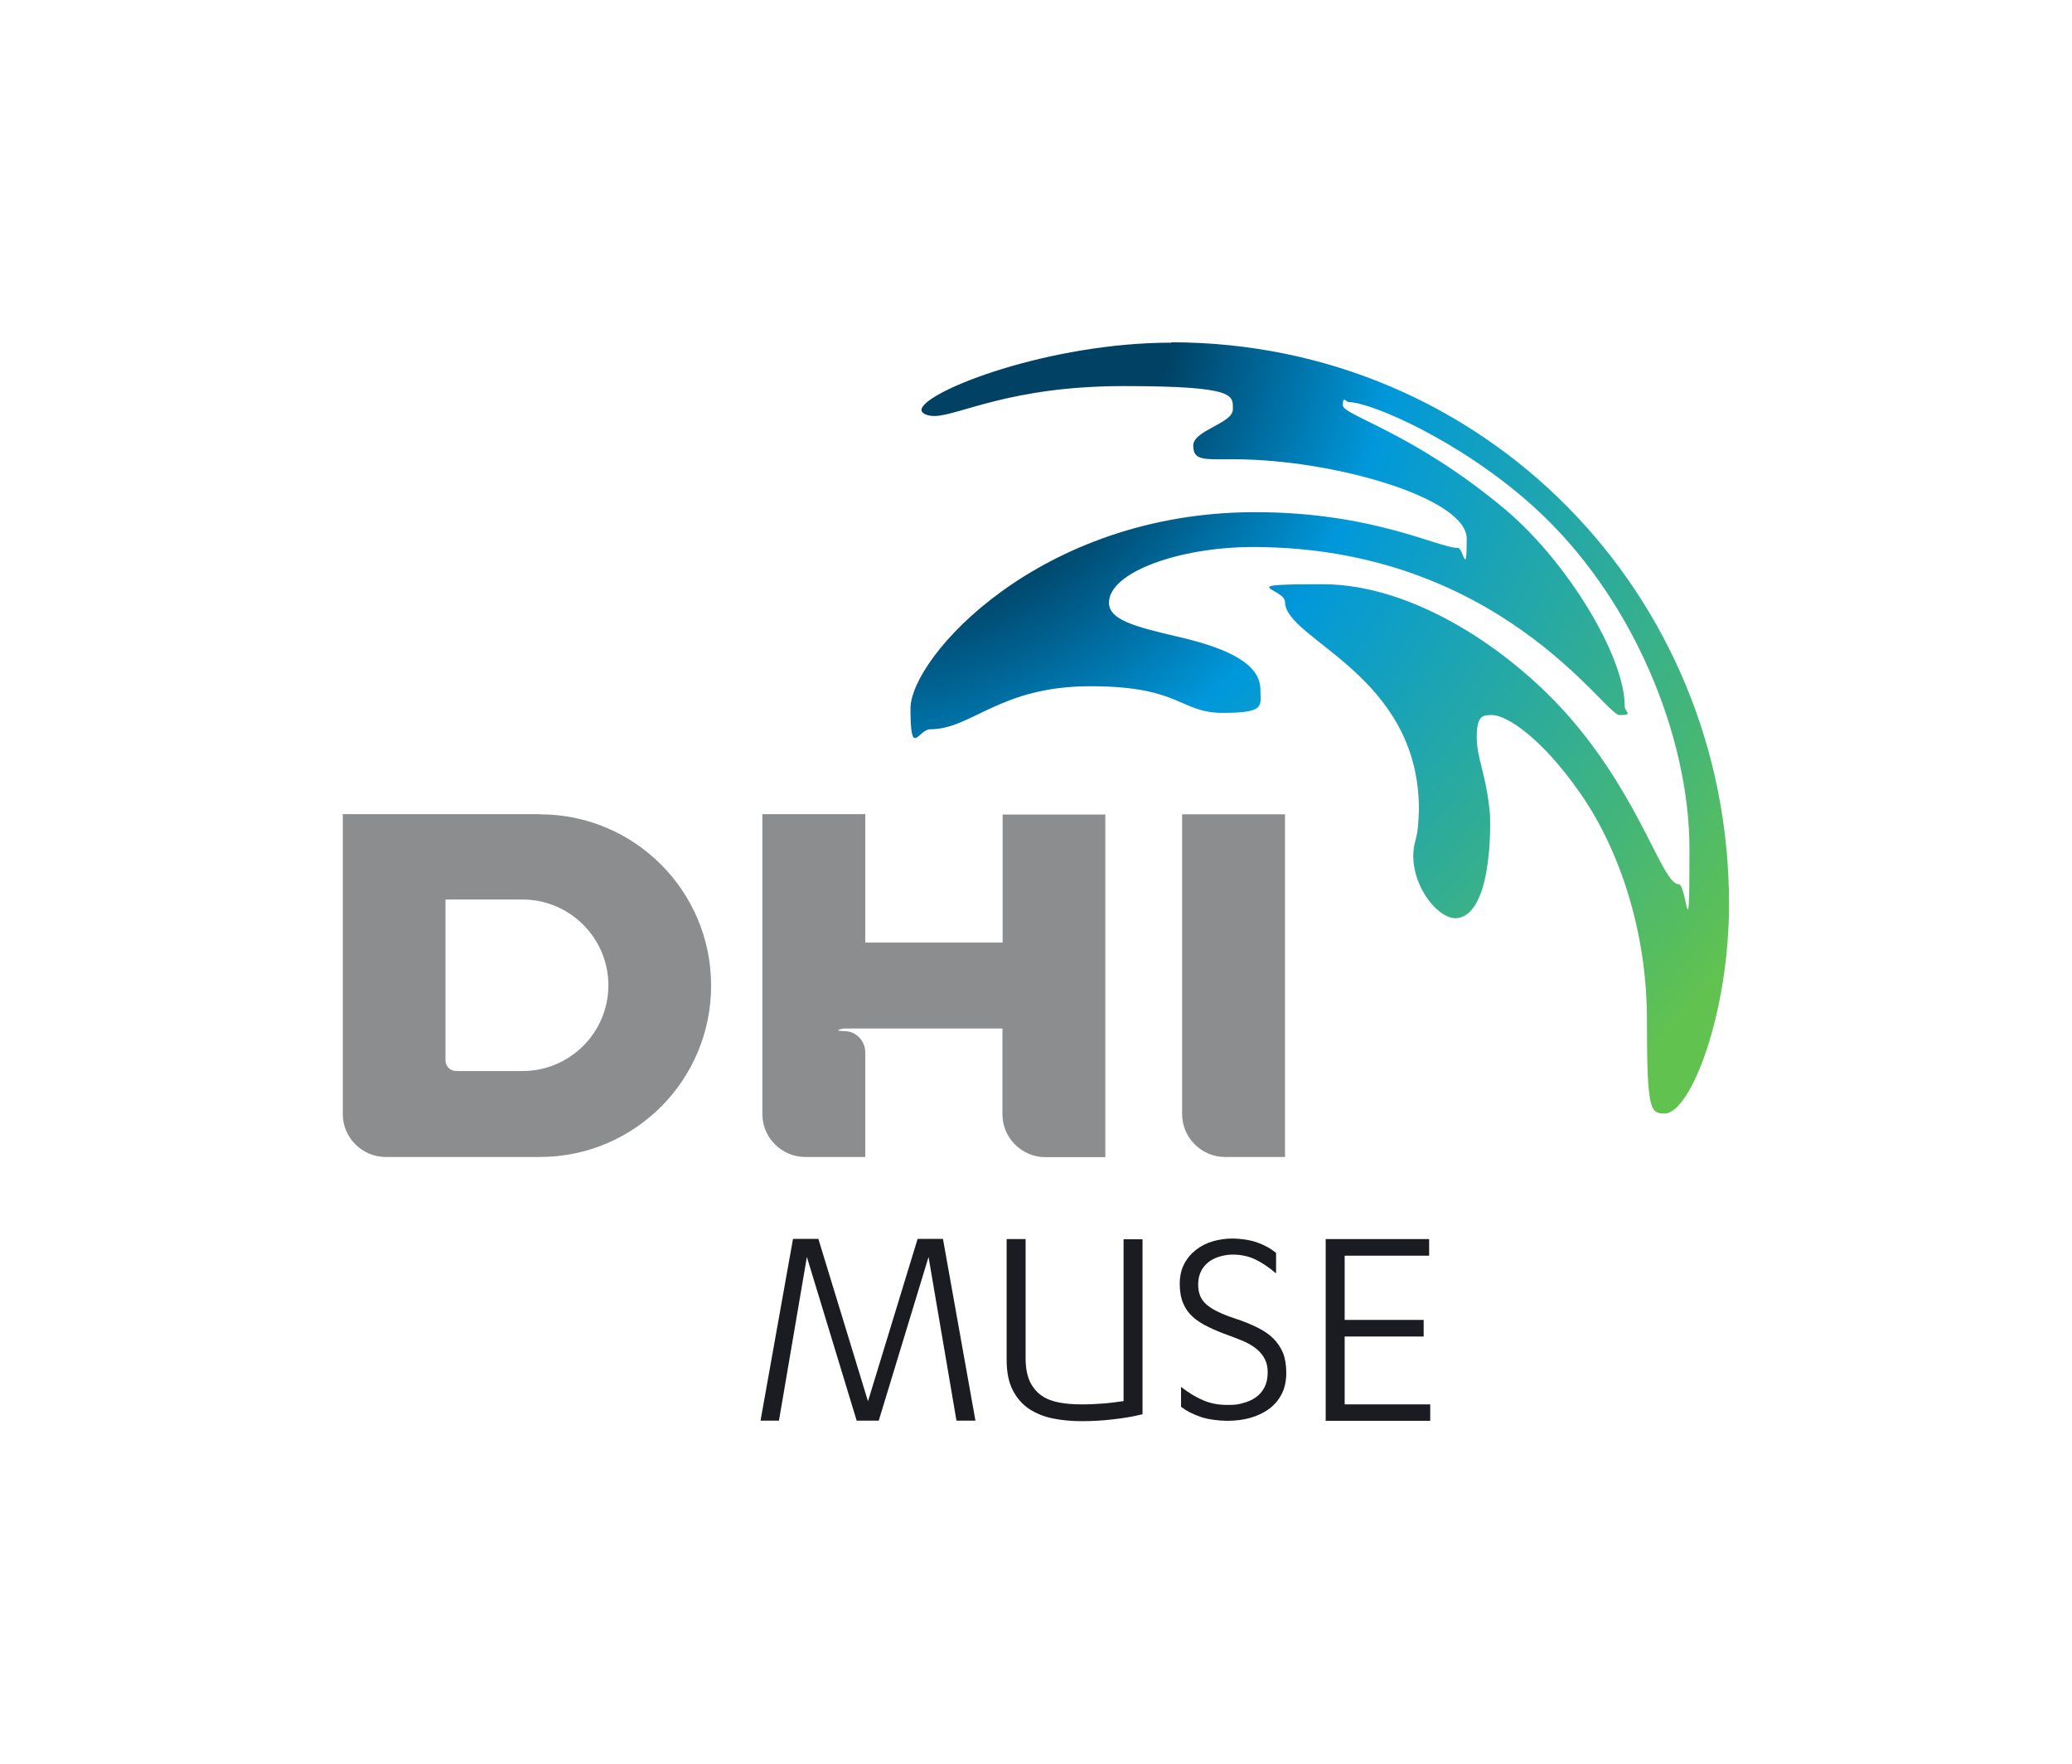 <?xml version="1.0" encoding="UTF-8"?>
<svg id="Layer_1" data-name="Layer 1" xmlns="http://www.w3.org/2000/svg" version="1.1" xmlns:xlink="http://www.w3.org/1999/xlink" viewBox="0 0 1135.8 966.6">
  <defs>
    <style>
      .cls-1 {
        fill: #8b8d8e;
      }

      .cls-1, .cls-2, .cls-3 {
        stroke-width: 0px;
      }

      .cls-2 {
        fill: #1b1b22;
      }

      .cls-3 {
        fill: url(#radial-gradient);
      }
    </style>
    <radialGradient id="radial-gradient" cx="460" cy="150" fx="460" fy="150" r="616.6" gradientUnits="userSpaceOnUse">
      <stop offset=".3" stop-color="#004164"/>
      <stop offset=".5" stop-color="#0098db"/>
      <stop offset="1" stop-color="#61c250"/>
    </radialGradient>
  </defs>
  <path class="cls-2" d="M784,769.6v9.1h-57.3v-99.6h56.7v9.1h-46.3v35.2h43.3v9.1h-43.3v37.2h46.9Z"/>
  <path class="cls-2" d="M647.5,760.2c4,3.1,8,5.5,11.9,7.2,3.9,1.7,8.4,2.6,13.4,2.6s5.9-.3,8.5-1c2.7-.7,5-1.7,7-3.1,2-1.4,3.6-3.2,4.8-5.5,1.2-2.3,1.8-5,1.8-8.1s-.5-5.4-1.6-7.5c-1.1-2.1-2.5-3.8-4.4-5.4-1.8-1.5-4-2.8-6.5-4-2.5-1.1-5.3-2.2-8.3-3.3-4.5-1.6-8.4-3.2-11.8-4.9-3.4-1.6-6.3-3.5-8.6-5.6-2.3-2.1-4-4.6-5.2-7.5-1.2-2.9-1.8-6.4-1.8-10.5s.8-7.7,2.4-10.8c1.6-3.1,3.8-5.7,6.5-7.8,2.7-2.1,5.8-3.7,9.3-4.7,3.5-1,7.1-1.5,10.8-1.5s9.4.7,13.3,2.1c4,1.4,7.5,3.3,10.5,5.8v11.2c-4-3.4-7.9-6-11.5-7.7-3.6-1.7-7.7-2.6-12.3-2.6s-10.3,1.5-13.7,4.5c-3.5,3-5.2,7-5.2,11.9s1.5,8.3,4.6,11c3.1,2.7,8.2,5.2,15.5,7.6,4.6,1.5,8.6,3.1,12.2,4.9,3.5,1.7,6.5,3.7,8.8,6,2.3,2.3,4.1,4.9,5.4,8,1.2,3,1.8,6.7,1.8,10.9s-.8,8.3-2.5,11.6c-1.7,3.3-4,6-7,8.2-3,2.2-6.4,3.8-10.3,4.9-3.9,1.1-8.1,1.6-12.6,1.6s-10.2-.7-14.4-2.1c-4.3-1.4-7.9-3.3-10.9-5.6v-10.9Z"/>
  <path class="cls-2" d="M551.8,679.1h10.4v65.1c0,5.3.8,9.6,2.3,12.9,1.6,3.3,3.7,5.9,6.5,7.8,2.7,1.9,6,3.1,9.7,3.8,3.7.7,7.8,1,12.2,1s8.3-.2,12.1-.5,7.4-.8,10.9-1.3v-88.7h10.4v95.9c-5,1.2-10.4,2.2-16.2,2.8-5.8.7-11.5,1-17.2,1s-10.9-.5-15.8-1.5c-5-1-9.3-2.8-13.1-5.3-3.7-2.5-6.7-6-8.9-10.3-2.2-4.3-3.3-9.9-3.3-16.6v-66.1Z"/>
  <path class="cls-2" d="M469.6,778.6l-27.3-89.7-15.3,89.7h-10.1l17.8-99.6h13.9l27.2,89,27.2-89h13.9l17.8,99.6h-10.4l-15.3-89.7-27.3,89.7h-12.1Z"/>
  <path class="cls-3" d="M642.2,187.8c-67.2,0-134.3,26.2-137,36.3-.6,2.1,2.4,3.9,7,3.9,13,0,41.4-16.4,103.7-16.4s59.9,5.1,59.9,12.8-21.7,11.4-21.7,19.8,5.8,7.5,21.9,7.5c55.1,0,128,21.3,128,43.5s-1.9,5.1-4.8,5.1c-10.8,0-46.5-19.6-111.2-19.6-118.4,0-188.9,79.8-188.9,107.6s4.3,11.4,10.8,11.4c22.8,0,38-23.6,87.8-23.6s48.8,14.6,72.6,14.6,20.6-3.9,20.6-12.8c0-13.8-17.1-22.5-45.5-29-24.1-5.6-37.5-9.4-37.5-18.6,0-16.7,38.7-30.5,78.9-30.5,134.8,0,192.8,92.1,200.9,92.1s2.9-1.4,2.9-5.1c0-27.1-31.5-79-65.5-107.6-50.5-42.3-89-51.5-89-57.1s1.7-1.7,3.4-1.7c11.7,0,60.3,20.7,100.4,56.6,55.3,49.5,86.2,126.9,86.2,188.1s-1.4,19.5-5.9,19.5c-8.9,0-20.2-45.2-58.4-89.9-32.2-37.6-86.4-74.5-136.7-74.5s-20.7,2.2-20.7,9.7c0,20.7,73.4,39.7,73.4,113.6v.2c-.3,6.7-.4,11.7-1.9,16.9-6,20.6,12.1,44.8,23.6,42.5,20.6-4,17-62.6,17.3-55.5v-.8c-2-22.8-7.3-30.8-7.3-42.8s3.4-12.1,8.4-12.1c7.9,0,27,12.3,48.1,42.5,21.2,30.2,36.8,75.2,36.8,124.5s1.7,51.4,9.7,51.4c14,0,35.3-53.9,35.3-114.9,0-170.3-134.6-307.8-305.8-307.8Z"/>
  <path class="cls-1" d="M648,446.2v164.4c0,12.9,10.6,23.5,23.5,23.5h32.9v-187.8h-56.4Z"/>
  <path class="cls-1" d="M549.4,516.6h-75.1v-70.4h-56.4v164.4c0,12.9,10.6,23.5,23.5,23.5h32.9v-57.3c0-6.6-5.2-11.7-11.7-11.7s-.9-1.4,0-1.4h86.9v47c0,12.9,10.6,23.5,23.5,23.5h32.9v-187.8h-56.3v70.4Z"/>
  <path class="cls-1" d="M295.9,446.2h-108v164.4c0,12.9,10.6,23.5,23.5,23.5h84.5c51.9,0,93.9-42,93.9-93.9s-42-93.9-93.9-93.9ZM286.5,587h-36.4c-3.3,0-5.9-2.6-5.9-5.9v-88.1h42.3c25.8,0,47,21.1,47,47s-21.1,47-47,47Z"/>
</svg>